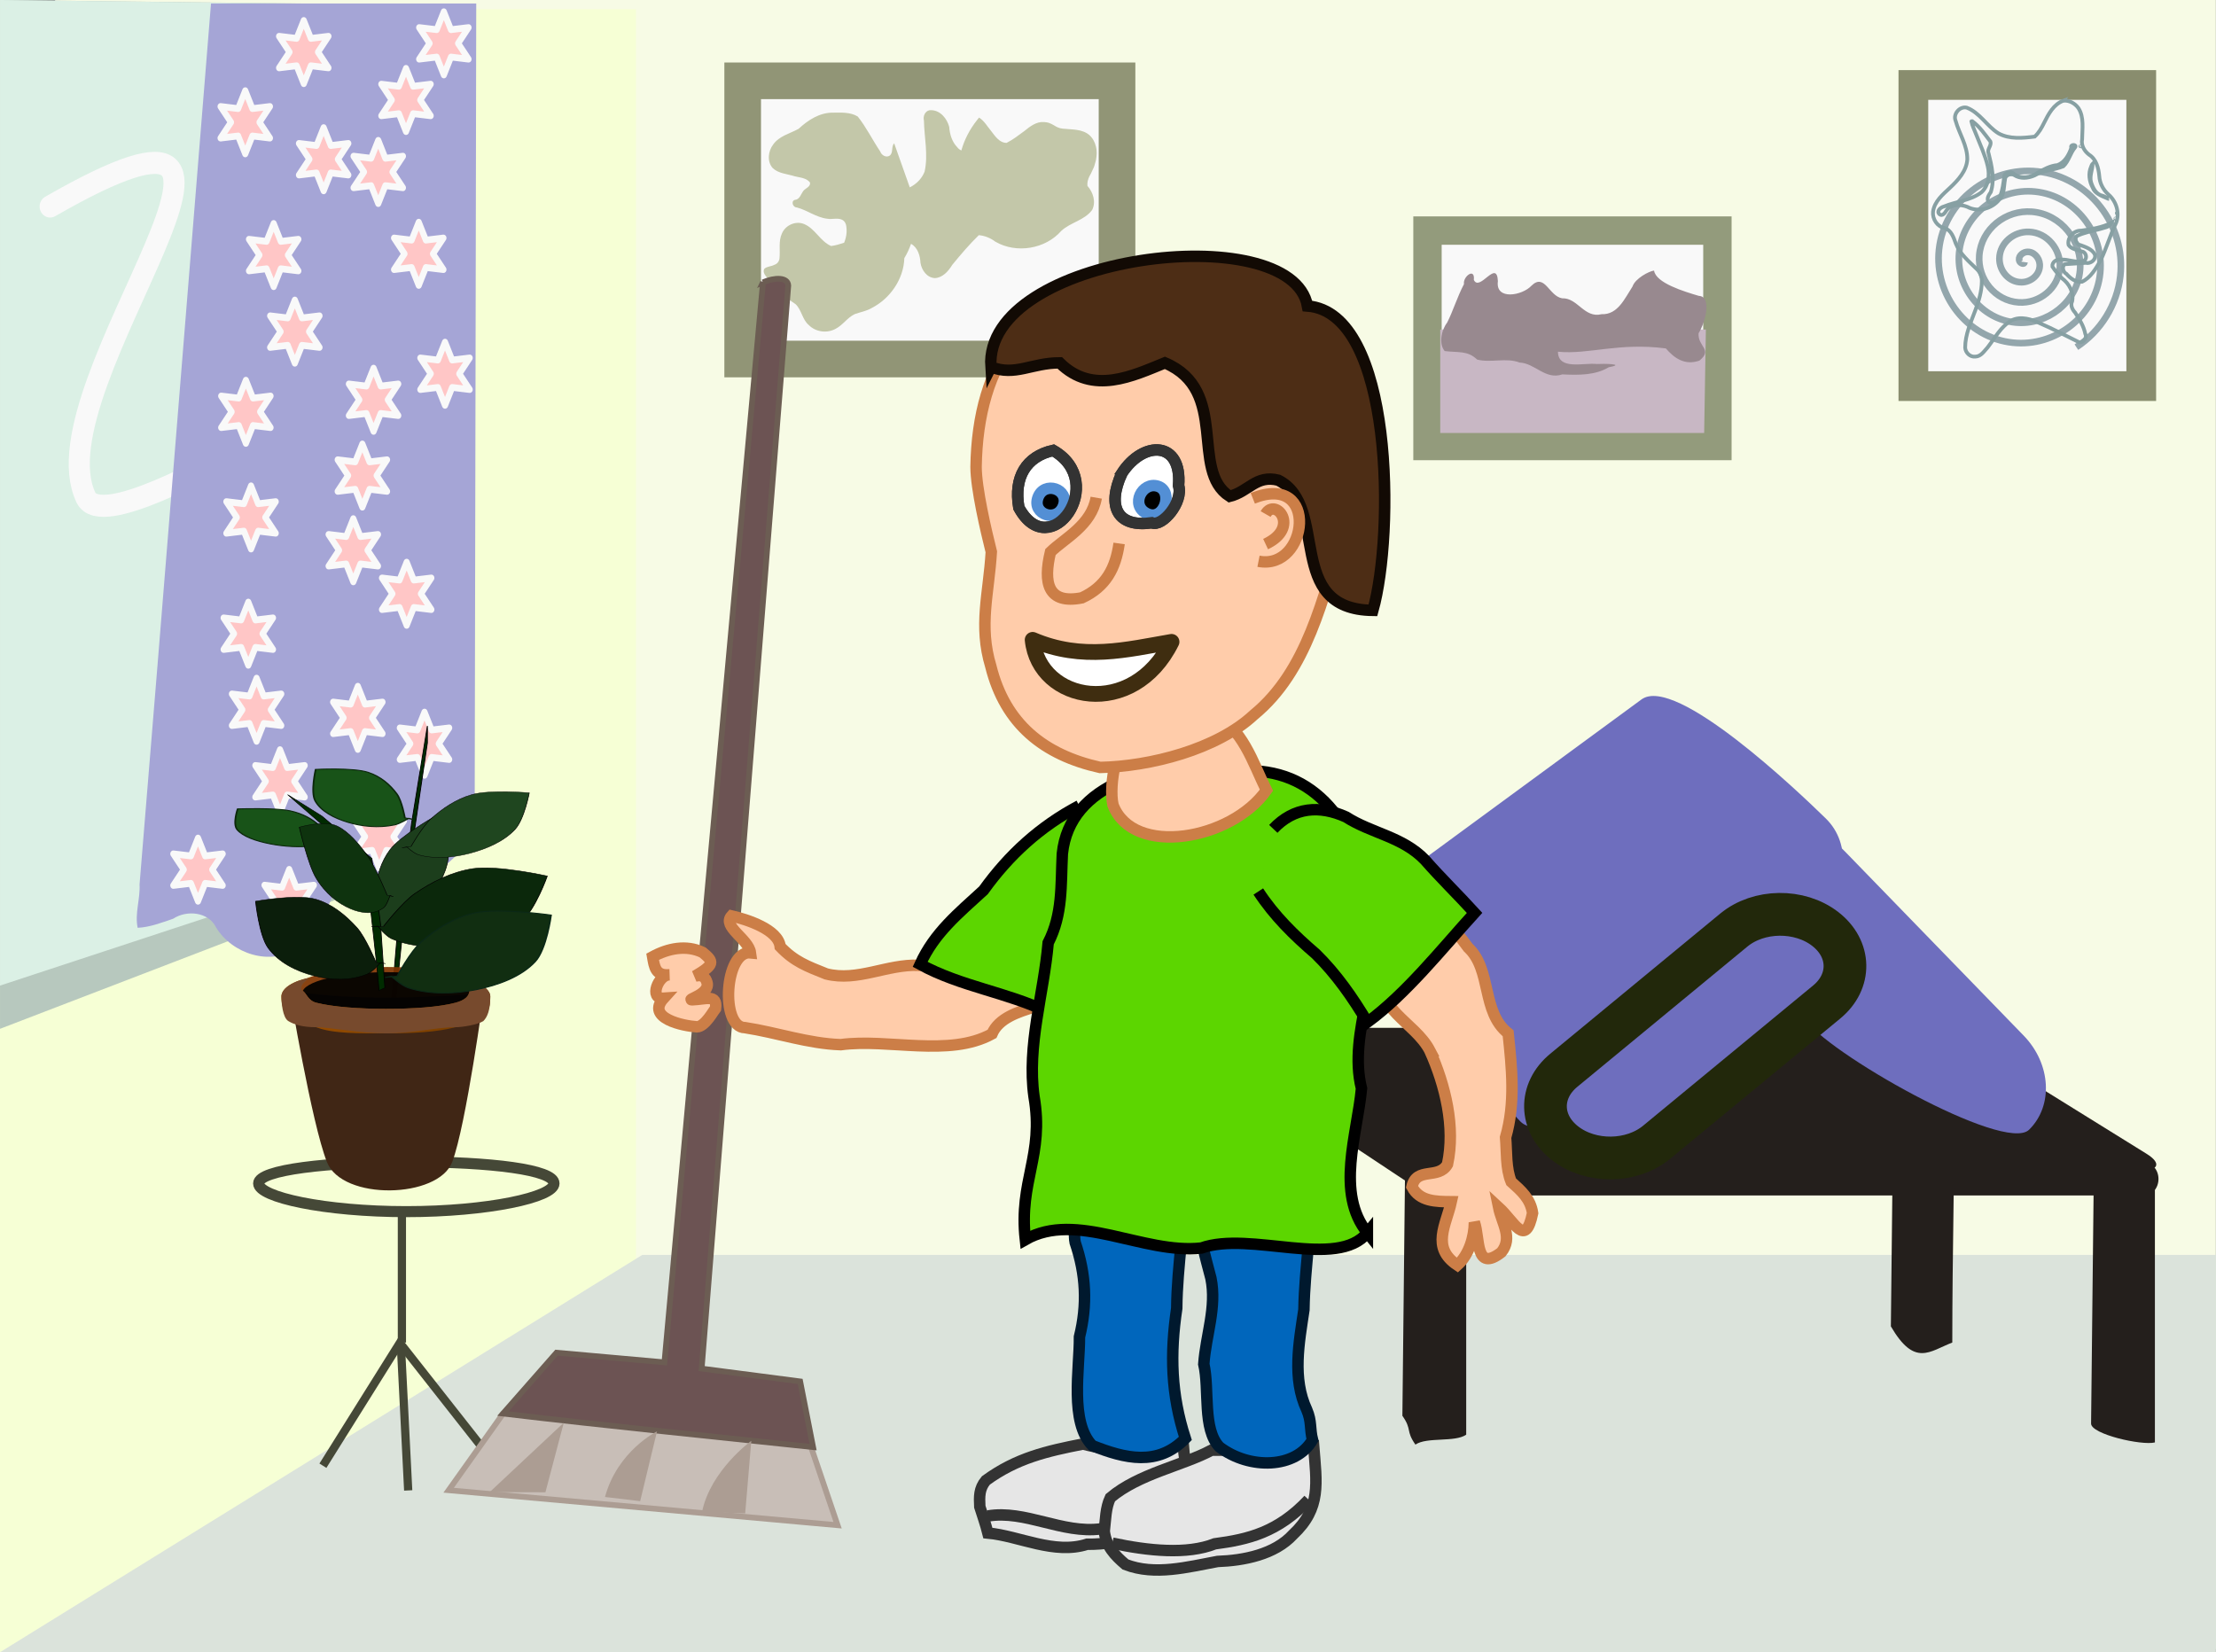 <?xml version="1.0" encoding="UTF-8"?>
<svg version="1.1" viewBox="0 0 1003.6 748.41" xmlns="http://www.w3.org/2000/svg">
<rect x="0" y="0" width="1003.6" height="748.41" fill="#808080" stroke="none"/>
<defs>
<linearGradient id="a" x1="70" x2="370" y1="722.36" y2="722.36" gradientUnits="userSpaceOnUse">
<stop stop-color="#9a4e00" offset="0"/>
<stop stop-color="#753d00" offset="1"/>
</linearGradient>
</defs>
<g transform="translate(-59.368 -306.81)">
<rect transform="scale(-1,1)" x="-1062.9" y="306.81" width="978.57" height="746.97" fill="#f7fbe5"/>
<path d="m925.91 345.3h103.2v136.4h-103.2z" fill="#f9f9f9" stroke="#898d6e" stroke-width="13.467"/>
<rect transform="scale(-1,1)" x="-347.4" y="310.95" width="288.03" height="744.27" fill="#f6ffd5"/>
<path d="m350.25 875.22h712.68v180h-1003.6z" fill="#dbe3db"/>
<g transform="matrix(1.022 0 0 1.171 -29.404 -148.77)" fill="#241f1c">
<path d="m629.26 786.63h304c8.244 0 20.281 2.925 26.988 6.558l77.829 42.157c6.707 3.633 5.47 6.558-2.774 6.558h-304c-8.244 0-20.281-2.925-26.988-6.558l-77.83-42.16c-6.707-3.633-5.47-6.558 2.775-6.558z"/>
<path d="m722.77 838.71h314.25c3.517 0 6.348 2.844 6.348 6.378s-2.831 6.378-6.348 6.378h-314.25c-3.517 0-6.348-2.844-6.348-6.378s2.831-6.378 6.348-6.378z"/>
<path d="m627.46 787.93 92.661 53.185c1.037 0.595 1.035 6.793-0.334 8.946s-3.309-0.31-4.344-0.91l-91.864-53.185c-1.035-0.599-2.098-4.933-0.729-7.085 1.369-2.152 3.572-1.546 4.609-0.951z"/>
<path d="m708.31 936.69c4.406 5.49 1.372 5.665 5.778 11.154 5.021-3.052 17.482-0.789 22.503-3.842v-104.06c-9.021-0.302-18.042-0.604-27.062-0.906-0.406 32.552-0.812 65.104-1.219 97.656z"/>
<path d="m924.78 902.11c10.567 15.817 17.116 9.661 27.218 6.25 0-34.688 1.063-68.312 1.063-103-9.021-0.302-18.042-0.604-27.062-0.906-0.406 32.552-0.812 65.104-1.219 97.656z"/>
<path d="m1013.5 939.69c-0.063 4.125 22.43 8.598 28.281 7.312v-104.06c-9.021-0.302-18.042-0.604-27.062-0.906-0.406 32.552-0.812 65.104-1.219 97.656z"/>
<path d="m628.64 893.09c4.356 4.93 26.155 5.187 26.155 5.187s2.126-67.249 2.126-101.94c-9.021-0.302-18.042-0.604-27.062-0.906-0.406 32.552-0.812 65.104-1.219 97.656z"/>
</g>
<g transform="matrix(1.654 0 0 1.657 -619.93 -527.99)" fill="#6e6ebe">
<path d="m915.83 736.52 48.982 50.373c7.506 7.719 8.162 19.198 1.471 25.737-6.691 6.54-56.221-21.424-61.703-30.69l-12.905-21.812c-5.482-9.266-8.162-19.198-1.471-25.737 6.691-6.54 18.12-5.59 25.626 2.129z"/>
<path d="m791.36 745.4 68.795-50.396c9.367-6.862 43.235 25.477 50.46 32.524 7.224 7.048 5.854 18.786-1.83 27.492l-31.215 35.364c-7.684 8.706-43.235 27.136-50.459 20.088-7.224-7.048-45.118-58.211-35.75-65.073z"/>
<path d="m838.88 796.38 46.553-38.327c6.827-5.621 17.995-5.761 25.041-0.315 7.046 5.446 7.222 14.355 0.395 19.976l-46.553 38.327c-6.827 5.621-17.995 5.761-25.041 0.315-7.046-5.446-7.222-14.355-0.395-19.976z" stroke="#22280b" stroke-width="11.691"/>
</g>
<g transform="matrix(.954 0 0 1 55.931 -.476)">
<path d="m165.74 309.11v404.74l-162.13 59.451v-466.02z" fill="#b7c8be"/>
<path d="m152.59 309.03v397.92l-148.98 46.769v-446.43z" fill="#dbf0e5"/>
<path d="m27.409 400.82c135.27-74.066-8.719 80.317 16.973 131.8 7.138 14.304 61.597-16.321 70.015-19.133 30.259-10.106-19.095 138.01-19.095 148.81" fill="#dbf0e5" stroke="#f9f9f9" stroke-linecap="round" stroke-linejoin="round" stroke-width="10"/>
</g>
<g transform="translate(-65.535 78.351)">
<path d="m305.06 769.62h3.72v66.965h-3.72z" fill="#454837"/>
<path d="m375.81 764.5c0 6.227-29.949 12.777-66.893 12.777s-66.893-6.551-66.893-12.777c0-6.226 31.452-9.771 68.397-9.771 36.944 0 65.39 3.544 65.39 9.771z" fill="#f6ffd5" stroke="#454837" stroke-width="5"/>
<path d="m305.1 834.61 3.153 1.974-35.53 56.762-3.153-1.974z" fill="#454837"/>
<path d="m305.33 838.89 2.924-2.3 41.398 52.636-2.924 2.3z" fill="#454837"/>
<path d="m304.54 836.77 3.716-0.187 3.373 66.88-3.716 0.187z" fill="#454837"/>
</g>
<path d="m274.34 682.64c-7.478 14.376-23.024 26.576-39.938 24.093-6.809-1.606-14.674-4.788-21.188-0.595-5.933 10.196-8.105 23.74-19.048 30.097-12.119 8.35-29.684 2.723-36.984-9.419-3.466-7.008-13.243-7.901-19.406-3.854-5.234 1.764-10.483 3.845-16.062 4.104-1.376-6.542 1.23-13.092 0.861-19.686 10.989-132.98 21.542-266 32.358-398.99h120.12l-0.719 374.25z" fill="#a5a5d6"/>
<path transform="matrix(.551 0 0 .611 281.49 275.07)" d="m-201.54 119.17 5.859 13.287 14.436-1.57-8.578 11.717 8.578 11.717-14.436-1.57-5.859 13.287-5.859-13.287-14.436 1.57 8.578-11.717-8.578-11.717 14.436 1.57z" fill="#ffc6c6" stroke="#f9f9f9" stroke-linecap="round" stroke-linejoin="round" stroke-width="5"/>
<path transform="matrix(.551 0 0 .611 294.36 335.22)" d="m-201.54 119.17 5.859 13.287 14.436-1.57-8.578 11.717 8.578 11.717-14.436-1.57-5.859 13.287-5.859-13.287-14.436 1.57 8.578-11.717-8.578-11.717 14.436 1.57z" fill="#ffc6c6" stroke="#f9f9f9" stroke-linecap="round" stroke-linejoin="round" stroke-width="5"/>
<path transform="matrix(.551 0 0 .611 339.6 400.75)" d="m-201.54 119.17 5.859 13.287 14.436-1.57-8.578 11.717 8.578 11.717-14.436-1.57-5.859 13.287-5.859-13.287-14.436 1.57 8.578-11.717-8.578-11.717 14.436 1.57z" fill="#ffc6c6" stroke="#f9f9f9" stroke-linecap="round" stroke-linejoin="round" stroke-width="5"/>
<path transform="matrix(.551 0 0 .611 371.96 388.97)" d="m-201.54 119.17 5.859 13.287 14.436-1.57-8.578 11.717 8.578 11.717-14.436-1.57-5.859 13.287-5.859-13.287-14.436 1.57 8.578-11.717-8.578-11.717 14.436 1.57z" fill="#ffc6c6" stroke="#f9f9f9" stroke-linecap="round" stroke-linejoin="round" stroke-width="5"/>
<path transform="matrix(.551 0 0 .611 281.77 406.21)" d="m-201.54 119.17 5.859 13.287 14.436-1.57-8.578 11.717 8.578 11.717-14.436-1.57-5.859 13.287-5.859-13.287-14.436 1.57 8.578-11.717-8.578-11.717 14.436 1.57z" fill="#ffc6c6" stroke="#f9f9f9" stroke-linecap="round" stroke-linejoin="round" stroke-width="5"/>
<path transform="matrix(.551 0 0 .611 334.53 435.09)" d="m-201.54 119.17 5.859 13.287 14.436-1.57-8.578 11.717 8.578 11.717-14.436-1.57-5.859 13.287-5.859-13.287-14.436 1.57 8.578-11.717-8.578-11.717 14.436 1.57z" fill="#ffc6c6" stroke="#f9f9f9" stroke-linecap="round" stroke-linejoin="round" stroke-width="5"/>
<path transform="matrix(.551 0 0 .611 330.42 468.92)" d="m-201.54 119.17 5.859 13.287 14.436-1.57-8.578 11.717 8.578 11.717-14.436-1.57-5.859 13.287-5.859-13.287-14.436 1.57 8.578-11.717-8.578-11.717 14.436 1.57z" fill="#ffc6c6" stroke="#f9f9f9" stroke-linecap="round" stroke-linejoin="round" stroke-width="5"/>
<path transform="matrix(.551 0 0 .611 354.59 488.63)" d="m-201.54 119.17 5.859 13.287 14.436-1.57-8.578 11.717 8.578 11.717-14.436-1.57-5.859 13.287-5.859-13.287-14.436 1.57 8.578-11.717-8.578-11.717 14.436 1.57z" fill="#ffc6c6" stroke="#f9f9f9" stroke-linecap="round" stroke-linejoin="round" stroke-width="5"/>
<path transform="matrix(.551 0 0 .611 284.11 454.05)" d="m-201.54 119.17 5.859 13.287 14.436-1.57-8.578 11.717 8.578 11.717-14.436-1.57-5.859 13.287-5.859-13.287-14.436 1.57 8.578-11.717-8.578-11.717 14.436 1.57z" fill="#ffc6c6" stroke="#f9f9f9" stroke-linecap="round" stroke-linejoin="round" stroke-width="5"/>
<path transform="matrix(.551 0 0 .611 297.23 573.56)" d="m-201.54 119.17 5.859 13.287 14.436-1.57-8.578 11.717 8.578 11.717-14.436-1.57-5.859 13.287-5.859-13.287-14.436 1.57 8.578-11.717-8.578-11.717 14.436 1.57z" fill="#ffc6c6" stroke="#f9f9f9" stroke-linecap="round" stroke-linejoin="round" stroke-width="5"/>
<path transform="matrix(.551 0 0 .611 362.67 556.54)" d="m-201.54 119.17 5.859 13.287 14.436-1.57-8.578 11.717 8.578 11.717-14.436-1.57-5.859 13.287-5.859-13.287-14.436 1.57 8.578-11.717-8.578-11.717 14.436 1.57z" fill="#ffc6c6" stroke="#f9f9f9" stroke-linecap="round" stroke-linejoin="round" stroke-width="5"/>
<path transform="matrix(.551 0 0 .611 332.47 544.83)" d="m-201.54 119.17 5.859 13.287 14.436-1.57-8.578 11.717 8.578 11.717-14.436-1.57-5.859 13.287-5.859-13.287-14.436 1.57 8.578-11.717-8.578-11.717 14.436 1.57z" fill="#ffc6c6" stroke="#f9f9f9" stroke-linecap="round" stroke-linejoin="round" stroke-width="5"/>
<path transform="matrix(.551 0 0 .611 303.94 369.89)" d="m-201.54 119.17 5.859 13.287 14.436-1.57-8.578 11.717 8.578 11.717-14.436-1.57-5.859 13.287-5.859-13.287-14.436 1.57 8.578-11.717-8.578-11.717 14.436 1.57z" fill="#ffc6c6" stroke="#f9f9f9" stroke-linecap="round" stroke-linejoin="round" stroke-width="5"/>
<path transform="matrix(.551 0 0 .611 360.06 334.64)" d="m-201.54 119.17 5.859 13.287 14.436-1.57-8.578 11.717 8.578 11.717-14.436-1.57-5.859 13.287-5.859-13.287-14.436 1.57 8.578-11.717-8.578-11.717 14.436 1.57z" fill="#ffc6c6" stroke="#f9f9f9" stroke-linecap="round" stroke-linejoin="round" stroke-width="5"/>
<path transform="matrix(.551 0 0 .611 286.62 541.16)" d="m-201.54 119.17 5.859 13.287 14.436-1.57-8.578 11.717 8.578 11.717-14.436-1.57-5.859 13.287-5.859-13.287-14.436 1.57 8.578-11.717-8.578-11.717 14.436 1.57z" fill="#ffc6c6" stroke="#f9f9f9" stroke-linecap="round" stroke-linejoin="round" stroke-width="5"/>
<path transform="matrix(.551 0 0 .611 301.39 627.77)" d="m-201.54 119.17 5.859 13.287 14.436-1.57-8.578 11.717 8.578 11.717-14.436-1.57-5.859 13.287-5.859-13.287-14.436 1.57 8.578-11.717-8.578-11.717 14.436 1.57z" fill="#ffc6c6" stroke="#f9f9f9" stroke-linecap="round" stroke-linejoin="round" stroke-width="5"/>
<path transform="matrix(.551 0 0 .611 260.09 613.59)" d="m-201.54 119.17 5.859 13.287 14.436-1.57-8.578 11.717 8.578 11.717-14.436-1.57-5.859 13.287-5.859-13.287-14.436 1.57 8.578-11.717-8.578-11.717 14.436 1.57z" fill="#ffc6c6" stroke="#f9f9f9" stroke-linecap="round" stroke-linejoin="round" stroke-width="5"/>
<path transform="matrix(.551 0 0 .611 342.18 598.65)" d="m-201.54 119.17 5.859 13.287 14.436-1.57-8.578 11.717 8.578 11.717-14.436-1.57-5.859 13.287-5.859-13.287-14.436 1.57 8.578-11.717-8.578-11.717 14.436 1.57z" fill="#ffc6c6" stroke="#f9f9f9" stroke-linecap="round" stroke-linejoin="round" stroke-width="5"/>
<path transform="matrix(.551 0 0 .611 341.72 297.57)" d="m-201.54 119.17 5.859 13.287 14.436-1.57-8.578 11.717 8.578 11.717-14.436-1.57-5.859 13.287-5.859-13.287-14.436 1.57 8.578-11.717-8.578-11.717 14.436 1.57z" fill="#ffc6c6" stroke="#f9f9f9" stroke-linecap="round" stroke-linejoin="round" stroke-width="5"/>
<path transform="matrix(.551 0 0 .611 354.29 264.96)" d="m-201.54 119.17 5.859 13.287 14.436-1.57-8.578 11.717 8.578 11.717-14.436-1.57-5.859 13.287-5.859-13.287-14.436 1.57 8.578-11.717-8.578-11.717 14.436 1.57z" fill="#ffc6c6" stroke="#f9f9f9" stroke-linecap="round" stroke-linejoin="round" stroke-width="5"/>
<path transform="matrix(.551 0 0 .611 316.99 291.8)" d="m-201.54 119.17 5.859 13.287 14.436-1.57-8.578 11.717 8.578 11.717-14.436-1.57-5.859 13.287-5.859-13.287-14.436 1.57 8.578-11.717-8.578-11.717 14.436 1.57z" fill="#ffc6c6" stroke="#f9f9f9" stroke-linecap="round" stroke-linejoin="round" stroke-width="5"/>
<path transform="matrix(.551 0 0 .611 307.99 243.27)" d="m-201.54 119.17 5.859 13.287 14.436-1.57-8.578 11.717 8.578 11.717-14.436-1.57-5.859 13.287-5.859-13.287-14.436 1.57 8.578-11.717-8.578-11.717 14.436 1.57z" fill="#ffc6c6" stroke="#f9f9f9" stroke-linecap="round" stroke-linejoin="round" stroke-width="5"/>
<path transform="matrix(.551 0 0 .611 371.43 239.32)" d="m-201.54 119.17 5.859 13.287 14.436-1.57-8.578 11.717 8.578 11.717-14.436-1.57-5.859 13.287-5.859-13.287-14.436 1.57 8.578-11.717-8.578-11.717 14.436 1.57z" fill="#ffc6c6" stroke="#f9f9f9" stroke-linecap="round" stroke-linejoin="round" stroke-width="5"/>
<path transform="matrix(.551 0 0 .611 282.87 506.71)" d="m-201.54 119.17 5.859 13.287 14.436-1.57-8.578 11.717 8.578 11.717-14.436-1.57-5.859 13.287-5.859-13.287-14.436 1.57 8.578-11.717-8.578-11.717 14.436 1.57z" fill="#ffc6c6" stroke="#f9f9f9" stroke-linecap="round" stroke-linejoin="round" stroke-width="5"/>
<path d="m705.86 411.25h131.3v97.588h-131.3z" fill="#f9f9f9" stroke="#939b7c" stroke-width="12.849"/>
<path d="m711.64 456.07h120.3l-0.781 46.87h-119.52z" fill="#c8b7c4"/>
<path d="m395.72 343.42h169.54v126.01h-169.54z" fill="#f9f9f9" stroke="#919576" stroke-width="16.591"/>
<path d="m714.76 452.94c2.604-5.057 4.495-11.47 7.628-17.449-0.585-3.373 5.068-7.715 4.463-1.89 2.66 5.588 10.42-9.706 10.89 0.557-1.205 8.853 11.139 6.513 15.209 2.057 6.028-5.873 7.909 4.731 13.903 5.712 6.972-0.311 10.027 9.173 17.844 7.196 7.358 0.312 10.472-7.103 14.028-12.565 1.208-3.634 7.524-6.945 9.751-7.19 0.752 5.614 13.71 9.534 20.308 11.465 5.873 0.277 3.108 11.726-0.156 16.934-0.394 6.148 6.61 7.323 0.386 12.39-6.798 2.353-11.544-1.315-15.194-5.523-21.358-2.799-34.983 2.862-48.877 1.488 0.088 8.536 11.783 4.871 17.542 5.565 3.079-0.208 13.563-0.021 5.481 1.457-6 3.609-13.257 3.62-21.027 3.244-7.737 2.61-12.303-5.043-19.392-5.37-6.074-2.349-12.986 0.265-19.216-1.345-4.324-4.168-8.464-3.077-14.679-3.847-2.839-3.352-1.437-9.662 1.109-12.886z" fill="#98898f"/>
<path transform="translate(59.368 306.81)" d="m421.78 49.906c-0.282-0.009-0.563 0.003-0.844 0.031-2.007 0.383-2.999 2.779-2.5 4.625 0.132 7.71 2.007 15.496 0.312 23.156-1.211 3.16-3.721 5.653-6.719 7.156-2.326-6.654-4.715-13.29-7.062-19.938-1.489 1.55-0.249 4.268-2.094 5.594-1.6 1.014-3.689-0.266-4.219-1.906-3.514-5.206-6.266-10.912-10.188-15.844-3.355-2.048-7.451-1.773-11.219-1.75-6.001-0.094-11.323 3.371-15.562 7.312-3.936 2.174-8.807 3.242-11.531 7.125-2.277 2.967-2.849 7.666-0.25 10.625 2.683 2.57 6.606 2.659 9.969 3.75 2.395 0.627 5.357 0.688 6.969 2.844 0.325 1.893-1.977 2.523-2.969 3.719-1.161 1.452-1.649 3.972-3.875 4.125-1.959 0.567-0.91 3.495 0.906 3.438 4.708 1.263 8.735 4.492 13.656 5.094 2.463 0.498 5.287-0.783 7.469 0.906 1.465 1.283 1.401 3.522 1.375 5.312-0.101 1.597-0.493 3.145-1.094 4.625-4e-3 9e-3 4e-3 0.022 0 0.031-1.926 0.652-3.884 1.236-5.906 1.5-5.01-2.163-7.258-7.964-12.344-10-3.801-1.505-8.378 0.602-9.938 4.312-1.63 3.525-0.715 7.471-1.094 11.188-0.113 1.42-1.008 2.601-2.375 3.031-1.423 0.783-3.349 0.65-4.531 1.812-0.962 1.877 0.989 3.526 2.031 4.875 3.477 4.264 7.506 8.085 12.125 11.094 2.821 2.647 3.035 7.038 6.062 9.531 3.111 3.149 8.316 3.793 12.156 1.625 3.251-1.691 5.276-5.055 8.594-6.625 2.599-0.935 5.38-1.376 7.781-2.812 8.326-4.291 14.409-13.122 14.688-22.562 1.257-2.045 2.262-4.218 3.031-6.469 2.999 1.637 4.142 5.348 4.281 8.594 0.493 3.299 2.909 6.762 6.5 6.938 3.577-0.167 6.127-3.138 7.875-5.969 3.806-4.665 7.728-9.255 12.031-13.469 2.699 0.189 5.368 1.323 7.5 2.938 9.466 5.504 22.632 3.377 29.844-4.875 4.178-3.885 10.516-4.771 14-9.5 1.832-3.6 0.44-8.011-2.125-10.875-0.201-1.551 0.23-2.934 0.844-4.281 0.508-0.849 0.952-1.74 1.344-2.656 0.502-0.987 0.961-1.998 1.188-3.062 0.409-1.209 0.657-2.476 0.75-3.781 0.083-0.755 0.074-1.511 0-2.281-4e-3 -0.041 4e-3 -0.084 0-0.125-0.058-0.541-0.148-1.096-0.281-1.625-0.46-1.991-1.43-3.827-3-5.25-3.415-2.866-8.106-2.416-12.25-2.906-0.365-0.068-0.735-0.122-1.094-0.219-0.096-0.027-0.187-0.063-0.281-0.094-0.254-0.076-0.5-0.186-0.75-0.281-0.201-0.087-0.396-0.184-0.594-0.281-1.379-0.8-2.834-1.765-4.406-1.969-0.359-0.076-0.742-0.122-1.125-0.125-3.503-0.291-6.405 2.036-8.969 4.094-2.59 1.899-5.115 3.9-8 5.344-3.282-0.024-5.2-3.072-7-5.375-1.745-2.09-3.111-4.609-5.469-6.094l-1.02 1.281c-3.163 4.015-5.631 8.682-7 13.625-0.703-0.339-1.353-0.788-1.844-1.469-2.396-2.429-3.417-5.888-3.656-9.219-0.976-3.723-3.975-7.46-8.094-7.562z" fill="#c3c7a9"/>
<g transform="matrix(1.516 0 0 1.173 -626.15 -730.66)">
<path d="m567.86 1291.6 2.792-42.992 4.467-46.032 4.746-37.781v6.514l-5.305 46.466-4.467 56.455-0.558 19.108z" fill="#002b00" stroke="#000" stroke-width=".26px"/>
<g transform="matrix(1 0 0 .73 -1.594 324.06)">
<path d="m565.17 1259.4 1.841-3.27s-1.553-11.447-1.172-17.205c0.502-7.584 1.757-15.476 4.489-21.851 3.172-7.4 13.063-17.262 13.063-17.262s4.436 12.423 4.38 19.282c-0.067 8.174-2.549 16.335-5.598 23.058-2.917 6.431-6.862 12.479-11.569 15.256-1.422 0.839-4.534 0.127-4.534 0.127z" fill="#1c3e1c" stroke="#000" stroke-width=".197px"/>
<g transform="matrix(.208 0 0 .324 523.29 1060.8)">
<path transform="translate(0 308.27)" d="m362.24 408.02c0 23.34-62.77 42.261-140.2 42.261s-140.2-18.921-140.2-42.261 62.77-42.261 140.2-42.261 140.2 18.921 140.2 42.261z" color="#000000" fill="#803300" fill-rule="evenodd" opacity=".915"/>
<path transform="translate(0 308.27)" d="m81.839 404.66c94.361 16.397 184.7 12.035 279.06 4.025 0 0-25.564 215.41-45.564 275.41s-157.93 63.673-180 0c-22.08-63.67-53.501-279.43-53.501-279.43z" color="#000000" fill="#402615" fill-rule="evenodd"/>
<path transform="matrix(.87 0 0 .577 28.762 481.44)" d="m362.24 408.02c0 32.917-62.77 59.602-140.2 59.602s-140.2-26.685-140.2-59.602 62.77-59.602 140.2-59.602 140.2 26.685 140.2 59.602z" color="#000000" fill-rule="evenodd" opacity=".915"/>
<path d="m330 692.36s20 20 10 20c0 10-7.853 16.338-20 20-24.295 7.323-61.936 10-100 10-37.121 0-75.769-2.948-100-10-12.115-3.526-13.683-15.803-20-20-6.82-7.314 10-20 10-20-5.635-0.444-40 10-40 30 0 9.187 1.657 24.328 10 30 8.178 5.56 15.624 9.196 40 20s61.605 10 100 10c39.367 0 73.552-2.028 100-10 13.224-3.986 31.784-14.144 40-20 5.83-6.562 10-8.054 10-30 0-20-37.864-30.033-40-30z" color="#000000" fill="url(#a)" style="block-progression:tb;text-indent:0;text-transform:none"/>
<path d="m330 692.36s20 20 10 20c0 10-7.853 16.338-20 20-24.295 7.323-61.936 10-100 10-37.121 0-75.769-2.948-100-10-12.115-3.526-13.683-15.803-20-20-6.82-7.314 10-20 10-20-5.635-0.444-40 10-40 30 0 9.187 1.657 34.328 10 40 8.178 5.56 20 10 40 10s61.605 10 100 10c39.367 0 72.377-10 100-10 10 0 31.784-4.144 40-10 5.83-6.562 10-18.054 10-40 0-20-37.864-30.033-40-30z" color="#000000" fill="#774a2d" style="block-progression:tb;text-indent:0;text-transform:none"/>
</g>
<path d="m553.8 1213-2.37-0.519s-0.897-5.984-2.424-8.388c-2.011-3.167-4.781-6.081-8.609-7.538-4.444-1.692-15.607-0.997-15.607-0.997s-1.572 7.927-0.121 10.998c1.729 3.66 5.689 6.056 9.881 7.506 4.01 1.387 8.894 2.066 13.815 0.869 1.487-0.362 4.221-2.305 4.221-2.305z" fill="#185318" stroke="#0b280b" stroke-width=".519"/>
<path d="m568.76 1290.2-1.302-33.882-2.593-34.54-14.884-22.392-10.277-11.368 23.238 35.751 3.348 53.611 0.734 14.19z" fill="#002b00" stroke="#000" stroke-width=".23px"/>
<path d="m564.72 1257.9 3.638-0.21s5.56-12.743 9.399-17.406c5.057-6.143 10.977-11.436 17.301-13.129 7.342-1.966 22.207 3.92 22.207 3.92s-3.566 17.96-7.782 24.112c-5.025 7.333-12.209 11.028-19.029 12.562-6.524 1.468-13.738 1.043-19.647-3.501-1.785-1.373-4.145-6.694-4.145-6.694z" fill="#0b280b" stroke="#000" stroke-width=".26px"/>
<path d="m571.33 1242-1.882-0.799s-3.374-14.386-5.538-19.937c-2.85-7.312-6.112-13.86-9.436-16.657-3.86-3.247-11.281 0.632-11.281 0.632s2.555 19.598 4.973 26.788c2.882 8.568 6.73 13.623 10.303 16.33 3.419 2.59 7.117 3.284 9.979-0.594 0.865-1.172 1.867-6.436 1.867-6.436z" fill="#0e330e" stroke="#000" stroke-width=".191px"/>
<path d="m568.97 1277.4-2.851-0.66s-3.13-13.253-5.701-18.329c-3.386-6.686-7.536-12.641-12.362-15.099-5.602-2.853-17.92 1.094-17.92 1.094s1.04 18.147 3.761 24.738c3.243 7.854 8.549 12.392 13.782 14.755 5.006 2.261 10.743 2.742 15.857-1 1.545-1.13 3.934-6.081 3.934-6.081z" fill="#0b1e0b" stroke="#000" stroke-width=".231px"/>
<path d="m577.1 1201.1-2.37-0.787s-0.897-9.066-2.424-12.709c-2.011-4.798-4.781-9.213-8.609-11.422-4.444-2.564-15.607-1.511-15.607-1.511s-1.572 12.011-0.121 16.664c1.729 5.546 5.689 9.176 9.881 11.374 4.01 2.102 8.894 3.13 13.815 1.316 1.487-0.548 4.221-3.492 4.221-3.492z" fill="#185318" stroke="#0b280b" stroke-width=".519"/>
<path d="m573.84 1216.2 2.748-0.788s3.348-10.476 5.944-14.624c3.419-5.463 7.551-10.442 12.237-12.804 5.44-2.742 17.13-0.931 17.13-0.931s-1.476 14.023-4.256 19.348c-3.313 6.346-8.514 10.351-13.587 12.681-4.853 2.229-10.36 3.164-15.158 0.8-1.45-0.715-3.606-4.276-3.606-4.276z" fill="#1f461f" stroke="#000" stroke-width=".197px"/>
<path d="m568.83 1284.7 3.639-0.66s3.995-13.253 7.275-18.329c4.321-6.686 9.618-12.641 15.776-15.099 7.149-2.853 22.869 1.094 22.869 1.094s-1.327 18.147-4.8 24.738c-4.139 7.854-10.911 12.392-17.588 14.755-6.388 2.261-13.71 2.741-20.237-1-1.972-1.131-5.021-6.081-5.021-6.081z" fill="#112e11" stroke="#0b2817" stroke-width=".519"/>
</g>
</g>
<path transform="translate(46.112 296.87)" d="m930.18 128.66c-0.2 1.373-1.949 0.408-2.281-0.332-0.901-2.005 1.095-3.925 2.945-4.231 3.308-0.547 5.979 2.45 6.181 5.558 0.296 4.561-3.815 8.072-8.171 8.13-5.806 0.078-10.179-5.182-10.08-10.784 0.125-7.049 6.551-12.294 13.397-12.029 8.291 0.321 14.414 7.92 13.979 16.01-0.512 9.534-9.289 16.536-18.623 15.928-10.776-0.701-18.66-10.659-17.878-21.236 0.888-12.018 12.028-20.785 23.849-19.828 13.261 1.074 22.911 13.398 21.777 26.462-1.259 14.503-14.768 25.038-29.075 23.727-15.746-1.443-27.165-16.138-25.676-31.688 1.627-16.988 17.508-29.293 34.301-27.626 18.231 1.81 31.421 18.878 29.575 36.914-1.993 19.473-20.248 33.55-39.527 31.525-20.716-2.175-35.678-21.618-33.475-42.14 2.358-21.958 22.988-37.807 44.753-35.424 23.201 2.54 39.936 24.358 37.374 47.366-1.456 13.076-8.904 25.021-19.901 32.215" fill="none" stroke="#93a6ac" stroke-width="3"/>
<path transform="translate(59.368 306.81)" d="m934.53 45.594c-4.492 1.596-6.816 6.094-8.812 10.094-1.107 2.242-2.353 4.482-4.219 6.188-5.46 0.68-11.442 1.275-16.454-1.49-5.256-3.293-8.408-9.368-14.359-11.635-3.18-0.709-6.279 2.932-5.017 5.962 1.629 5.87 5.386 11.232 5.298 17.506-0.359 5.271-4.162 9.368-7.812 12.812-3.236 3.018-7.084 6.186-7.716 10.85-0.348 3.269 1.887 6.799 5.216 7.4 3.058 0.97 4.125 4.31 5.094 7.031 1.926 4.804 6.028 8.162 9.625 11.688 1.503 1.462 2.261 3.516 2.17 5.601-0.051 4.436-1.397 8.759-2.921 12.889-2.023 5.499-4.641 11.036-4.624 17.011 0.155 2.317 2.288 4.338 4.656 4.031 2.546-0.096 3.948-2.494 5.5-4.156 3.367-4.292 5.992-9.513 10.906-12.281 4.188-2.045 9.001-0.487 12.938 1.406 5.967 2.538 11.668 5.644 17.5 8.469 1.987 0.508 3.859-1.956 2.906-3.75-0.713-3.536-2.675-6.672-4.618-9.646-1.22-1.295-2.225-3.296-1.351-5.041 0.909-4.049-1.383-8.145-4.594-10.5-1.584-1.64-3.12-3.349-4.344-5.281-0.266-1.946 1.875-3.48 3.688-3.156 3.574-0.306 7.123 1.724 10.656 0.5 1.659-1.038 0.93-3.931-0.969-4.188-2.051-0.833-4.671-0.911-6.031-2.906-0.785-3.333 2.341-6.728 5.688-6.531 4.697-0.666 9.505-1.393 13.781-3.562-0.911 2.146-3.562 2.208-5.466 2.892-3.47 0.932-7.07 1.531-10.315 3.139-1.26 1.465-4.7e-4 3.912 1.812 4.125 2.386 0.893 5.155 1.794 6.406 4.219 0.706 2.318-2.013 4.35-4.156 3.781-3.179 0.175-6.356 0.383-9.531 0.625-1.4 1.203-0.691 3.598 0.812 4.375 1.746 1.996 4.207 3.972 7.031 3.562 3.978-1.876 6.226-5.902 8.349-9.541 2.762-5.562 4.382-11.605 7.12-17.178 1.704-4.459 0.099-9.764-3.5-12.812-2.388-2.128-3.95-5.139-4.13-8.349-0.319-3.613-1.35-7.675-4.647-9.699-2.107-1.606-3.682-4.235-3.124-6.959 0.038-4.718 1.002-9.91-1.688-14.131-1.526-2.125-4.097-3.572-6.755-3.362zm-41.406 9.25c3.412 2.421 5.752 5.96 8.281 9.219 0.717 1.888-1.627 3.48-0.812 5.344 1.444 5.686 2.838 11.79 1.031 17.562-0.847 1.28-2.154 3.09-0.938 4.562 2.099 1.122 4.415-0.786 5.156-2.719 1.118-2.729 1.451-5.665 1.807-8.565-0.035-2.272 3.291-2.92 4.599-1.341 3.113 2.252 7.502 1.569 10.469-0.594 2.84-1.579 5.788-3.262 9.094-3.531 3.353-1.236 5.19-4.646 6.281-7.844-0.813-1.718 2.873-1.63 1.656-0.125-2.198 2.556-2.787 6.197-5.312 8.531-4.26 1.716-9.074 1.792-13.094 4.156-2.888 1.293-6.498 1.619-9.219-0.25-1.656-0.904-4.118 0.173-4.101 2.187-0.561 3.058-0.169 6.667-2.61 9.022-3.336 4.157-9.651 5.829-14.431 3.237-3.095-1.257-7.364-1.233-9.511 1.69-0.597 1.039-1.813 2.759-3.128 1.645-1.506-1.43 0.615-3.157 2.034-3.481 5.574-2.334 12.029-2.682 16.966-6.425 3.276-2.917 3.84-7.77 2.875-11.844-1.154-4.999-3.387-9.657-5.248-14.415-0.76-1.932-1.743-3.918-2.158-5.897 0.059-0.113 0.198-0.143 0.312-0.125zm49.156 11.375c0.518 0.145-0.38 0.008 0 0zm5.438 8c-0.071 2.763-1.49 5.571-0.688 8.375 0.836 2.524 2.232 5.475 5.126 6.032 0.848 0.171 4.232 2.343 1.78 1.031-2.399-1.031-5.278-2.061-6.226-4.76-1.514-2.849-2.032-6.334-0.693-9.352 0.222-0.415 0.317-1.064 0.7-1.325zm11.03 22.093c0.059 0.761-0.212 0.106 0 0zm-0.625 2.656c0.433 0.135-0.303 0.023 0 0z" fill="none" stroke="#87a0a3" stroke-width="1.696"/>
<g transform="translate(-820.26 -117.71)">
<g transform="matrix(2.524 -.606 .606 2.524 401.27 -315.27)">
<path d="m140.53 580.41-12.469 10.875 64.562 21.781-1.375-14.969-50.719-17.688z" fill="#c8beb7" stroke="#ac9d93"/>
<path transform="matrix(.972 .233 -.233 .972 107.93 -35.593)" d="m220.73 394.33-17.27 188.55-18.84-1.69-9.344 10.625c18.038 2.142 38.195 4.171 54.125 5.875l-2.25-11.469-17.196-2.245 15.188-189.08c-0.075-1.472-2.358-1.45-4.418-0.554z" fill="#6c5353" stroke="#6c5d53"/>
<path d="m181.42 595.23-3.993 12.067-7.264-2.002c3.134-6.715 11.257-10.065 11.257-10.065z" fill="#ac9d93"/>
<path d="m165.81 589.78-5.702 11.159-5.797-2.141c3.996-7.319 11.499-9.018 11.499-9.018z" fill="#ac9d93"/>
<path d="m150.35 584.51c-1.985 3.688-3.969 7.377-5.954 11.065l-9.455-2.295z" fill="#ac9d93"/>
</g>
<path d="m1370.1 1078.6c-16.462 3.235-30.006 6.329-43.983 16.494-3.111 3.727-2.97 7.323-2.749 11.912 1.23 3.96 2.647 7.839 3.665 11.912 14.265 1.332 30.024 9.877 44.922 5.08 15.647 0.2 31.462-5.279 44.418-14.701 2.993-8.861-0.22-20.876-0.916-30.696-14.43 4.535-30.834 3.8-45.357 0z" fill="#e6e6e6" fill-rule="evenodd" stroke="#333" stroke-width="5.183px"/>
<path d="m1327 1111.2c16.853-2.883 33.699 8.176 51.247 5.827 16.295-0.539 24.751-12.382 36.718-13.157" fill="none" stroke="#333" stroke-width="5.183px"/>
<path d="m1428.3 1081.4c-13.117 7.008-32.859 10.596-45.815 21.533-2.213 4.66-2.123 10.047-2.749 15.119 0.747 6.706 4.693 10.947 9.621 15.119 13.304 5.146 28.139 1.132 41.692-1.375 11.894-0.417 25.92-3.144 34.204-12.213 12.802-11.973 10.655-23.341 9.32-40.016-15.424 1.169-30.809 1.833-46.273 1.833z" fill="#e6e6e6" fill-rule="evenodd" stroke="#333" stroke-width="5.183px"/>
<path d="m1357.6 871.78c-6.33-3.62-37.19-29.597-61.79-10.012-14.524-0.621-27.728 7.499-41.955 3.89-8.744-3.497-14.435-5.571-20.886-12.342-0.832-7.82-15.233-12.365-22.032-13.925-4.344 4.869 7.724 10.407 8.571 16.704-11.641-1.23-13.8 33.916-2.45 33.908 14.545 2.238 28.498 7.209 43.321 7.71 21.535-2.901 49.042 5.818 68.509-4.881 6.12-14.348 35.029-11.065 28.712-21.052z" fill="#fca" fill-rule="evenodd" stroke="#cc7e47" stroke-width="5.183px"/>
<path d="m1368.4 789.48c-17.797 9.431-31.765 22.193-43.358 38.316-11.286 10.363-22.291 19.274-28.696 33.519 18.342 10.072 39.397 12.659 57.911 21.653 16.565-20.659 23.489-47.001 32.077-71.66" fill="#5cd600" fill-rule="evenodd" stroke="#000" stroke-width="5.183px"/>
<path d="m1427.4 966.58c-0.752 4.038-4.611 14.523-3.24 21.382 1.054 5.269 2.632 10.528 3.888 15.55 2.689 13.193-2.311 25.825-3.24 38.876 2.67 11.449-0.708 29.536 7.127 37.58 13.632 10.303 34.546 9.822 42.115-3.24-1.297-5.189-0.31-8.283-2.592-13.606-6.666-14.198-3.509-30.396-1.296-45.355 0.299-19.65 3.978-38.648 3.24-58.313-11.234-4.151-38.911-1.146-46.003 7.127z" fill="#0066bc" fill-rule="evenodd" stroke="#00192e" stroke-width="5.183px"/>
<path d="m1369.8 965.93c-0.752 4.038-4.611 14.523-3.24 21.382 4.89 14.488 5.567 28.022 1.944 42.763 0.083 14.46-4.521 38.614 5.831 49.242 14.75 5.842 29.578 9.565 42.115-3.24-6.456-19.965-6.964-38.168-3.888-58.961 0.15-19.699 3.983-38.511 3.24-58.313-11.234-4.151-38.911-1.146-46.003 7.127z" fill="#0066bc" fill-rule="evenodd" stroke="#00192e" stroke-width="5.183px"/>
<path d="m1498.9 982.91c-14.54-17.941-4.525-44.812-2.67-65.359-6.366-25.694 10.168-53.116 4.712-78.802-2.414-16.098-7.757-30.593-15.846-44.631-9.249-12.508-21.6-19.625-37.3-20.427-20.142 2.95-40.475 0.232-60.476 4.582-14.759 6.422-24.93 17.059-26.573 32.987-0.713 14.378 0.253 27.335-6.414 40.317-2.007 23.073-9.661 46.5-6.414 69.639 4.636 26.919-6.916 37.969-3.934 64.816 23.231-13.3 53.341 6.748 79.718 3.795 22.124-7.909 61.471 9.857 75.196-6.918z" fill="#5cd600" fill-rule="evenodd" stroke="#000" stroke-width="5.183px"/>
<path d="m1527.2 900.41c7.016 15.644 11.633 34.646 7.989 51.476-4.037 7.101-14.139 0.951-16.098 10.197 3.468 6.661 10.784 6.7 17.817 6.76-2.298 10.537-9.309 20.723 2.763 28.735 5.266-4.691 7.633-12.782 7.689-19.396 2.556 7.03 0.185 22.926 12.218 13.566 5.301-6.636 0.226-13.014-1.277-20.419 7.369 6.766 12.122 18.577 15.424 2.695-0.938-6.494-5.121-10.094-9.709-14.217-2.508-6.141-1.957-13.401-2.531-20.093 4.491-15.591 2.855-31.229 1.163-47.155-12.208-9.614-7.299-28.807-18.094-38.817-3.536-4.82-6.779-8.895-11.266-12.474-15.17-0.378-25.595 6.712-28.573 21.463-3.013 19.253 15.542 24.428 22.485 37.679z" fill="#fca" fill-rule="evenodd" stroke="#cc7e47" stroke-width="5.183px"/>
<path d="m1449.5 828.33c7.214 11.039 16.164 19.797 26.058 28.291 9.336 9.165 16.686 19.775 23.354 30.93 17.656-12.983 33.189-32.647 48.536-49.541-7.383-8.117-15.244-15.728-22.495-24.005-10.158-10.54-24.139-11.998-35.752-19.452-12.01-5.391-23.55-4.515-32.912 5.414" fill="#5cd600" fill-rule="evenodd" stroke="#000" stroke-width="5.183px"/>
<path d="m1383.7 789.14c9.012 23.763 53.659 15.93 69.485-6.683-6.314-12.841-10.786-28.264-24.621-34.988-11.75-1.341-23.153 1.925-34.34 5.183-9.01 7.027-12.54 27.462-10.524 36.487z" fill="#fca" fill-rule="evenodd" stroke="#cc7e47" stroke-width="5.183px"/>
<path d="m1398 554.06c-54.17-0.317-75.599 35.424-76.322 81.912 0 9.725 4.495 28.864 6.905 38.504-1.122 18.98-5.824 33.323-0.222 51.85 6.515 26.211 24.121 40.163 49.48 45.815 22.512-0.442 52.767-8.088 69.639-23.824 24.158-19.767 31.43-53.225 40.317-82.467 3.159-27.933-10.393-54.581-18.326-80.635-11.047-28.51-44.46-35.145-71.472-31.154z" fill="#fca" fill-rule="evenodd" stroke="#cc7e47" stroke-width="5.183px"/>
<path d="m1328.4 590.71c-3.341-51.121 136.09-68.001 143.37-27.581 39.168 3.007 39.365 103.34 29.636 137.87-40.409-0.412-19.398-47.228-42.89-58.977-10.009-2.502-13.354 5.171-21.991 7.33-18.295-11.759 0.208-47.937-29.322-60.476-14.419 5.827-32.695 14.82-47.648 0-12.781 0-20.27 6.186-31.154 1.833z" fill="#4d2d15" fill-rule="evenodd" stroke="#120a04" stroke-width="5.183px"/>
<g fill="none" stroke="#cc7e47" stroke-width="5.183px">
<path d="m1376.1 649.95c-2.154 12.495-14.249 18.312-20.734 24.621-3.313 13.865-1.323 23.812 14.254 20.734 10.885-5.057 15.255-13.446 16.846-24.621"/>
<path d="m1447 650.23c30.392-12.075 25.037 32.936 2.592 28.509"/>
<path d="m1452.8 657.36c4.411-7.739 16.03 6.115 0 13.606"/>
</g>
<path d="m1347.3 714.34c2.856 28.411 45.456 36.313 62.903 0.909-20.281 3.475-40.228 8.787-62.903-0.909z" fill="#fff" stroke="#3f2d10" stroke-linecap="round" stroke-linejoin="round" stroke-width="7.135"/>
<path d="m1383.4 1123.5c16.215 3.477 33.812 5.276 46.385 0.301 15.112-2 28.591-5.134 42.497-20.002" fill="none" stroke="#333" stroke-width="5.183px"/>
<path d="m1175.2 857.88c0.782 4.601 1.294 8.715 7.553 8.187-4.939-0.1-9.419 11.073-2.559 10.603-8.211 9.048 8.81 12.573 15.092 12.958 3.636 0 7.751-7.655 8.423-8.423 0.793-6.487-4.375-4.048-10.556-3.809-3.211 0 8.181-2.448 6.669-7.854-0.631-2.257-2.072-3.776-5.452-2.86 8.873-5.238 8.725-6.439 3.508-10.746-7.449-3.6-15.765-1.825-22.677 1.944z" fill="#fca" fill-rule="evenodd" stroke="#cc7e47" stroke-width="5.183px"/>
<g transform="translate(18.497 .33)" stroke-width="5.183px">
<path d="m1369.2 638.57c-7.08 15.542-1.602 24.655 13.56 22.409 4.658 2.051 14.362-9.311 12.134-16.846 1.667-20.237-15.876-20.676-25.695-5.563z" fill="#fff" fill-rule="evenodd" stroke="#333"/>
<path d="m1385.6 644.46c-7.141-2.365-12.816 8.604-5.047 12.384 7.769 3.779 12.188-10.019 5.047-12.384z" fill-rule="evenodd" stroke="#538fd5"/>
<path d="m1338.1 628.2c-12.2 2.74-17.926 12.058-15.55 25.917 14.085 26.01 40.871-11.413 15.55-25.917z" fill="#fff" fill-rule="evenodd" stroke="#333"/>
<path d="m1331.2 649.58c-2.756 7.742 8.711 11.446 11.546 3.76 2.834-7.686-8.79-11.501-11.546-3.76z" fill-rule="evenodd" stroke="#538fd5"/>
<path d="m1369.2 638.57c-7.08 15.542-1.602 24.655 13.56 22.409 4.658 2.051 14.362-9.311 12.134-16.846 1.667-20.237-15.876-20.676-25.695-5.563z" fill="none" stroke="#333"/>
<path d="m1338.1 628.2c-12.2 2.74-17.926 12.058-15.55 25.917 14.085 26.01 40.871-11.413 15.55-25.917z" fill="none" stroke="#333"/>
</g>
</g>
</g>
</svg>
